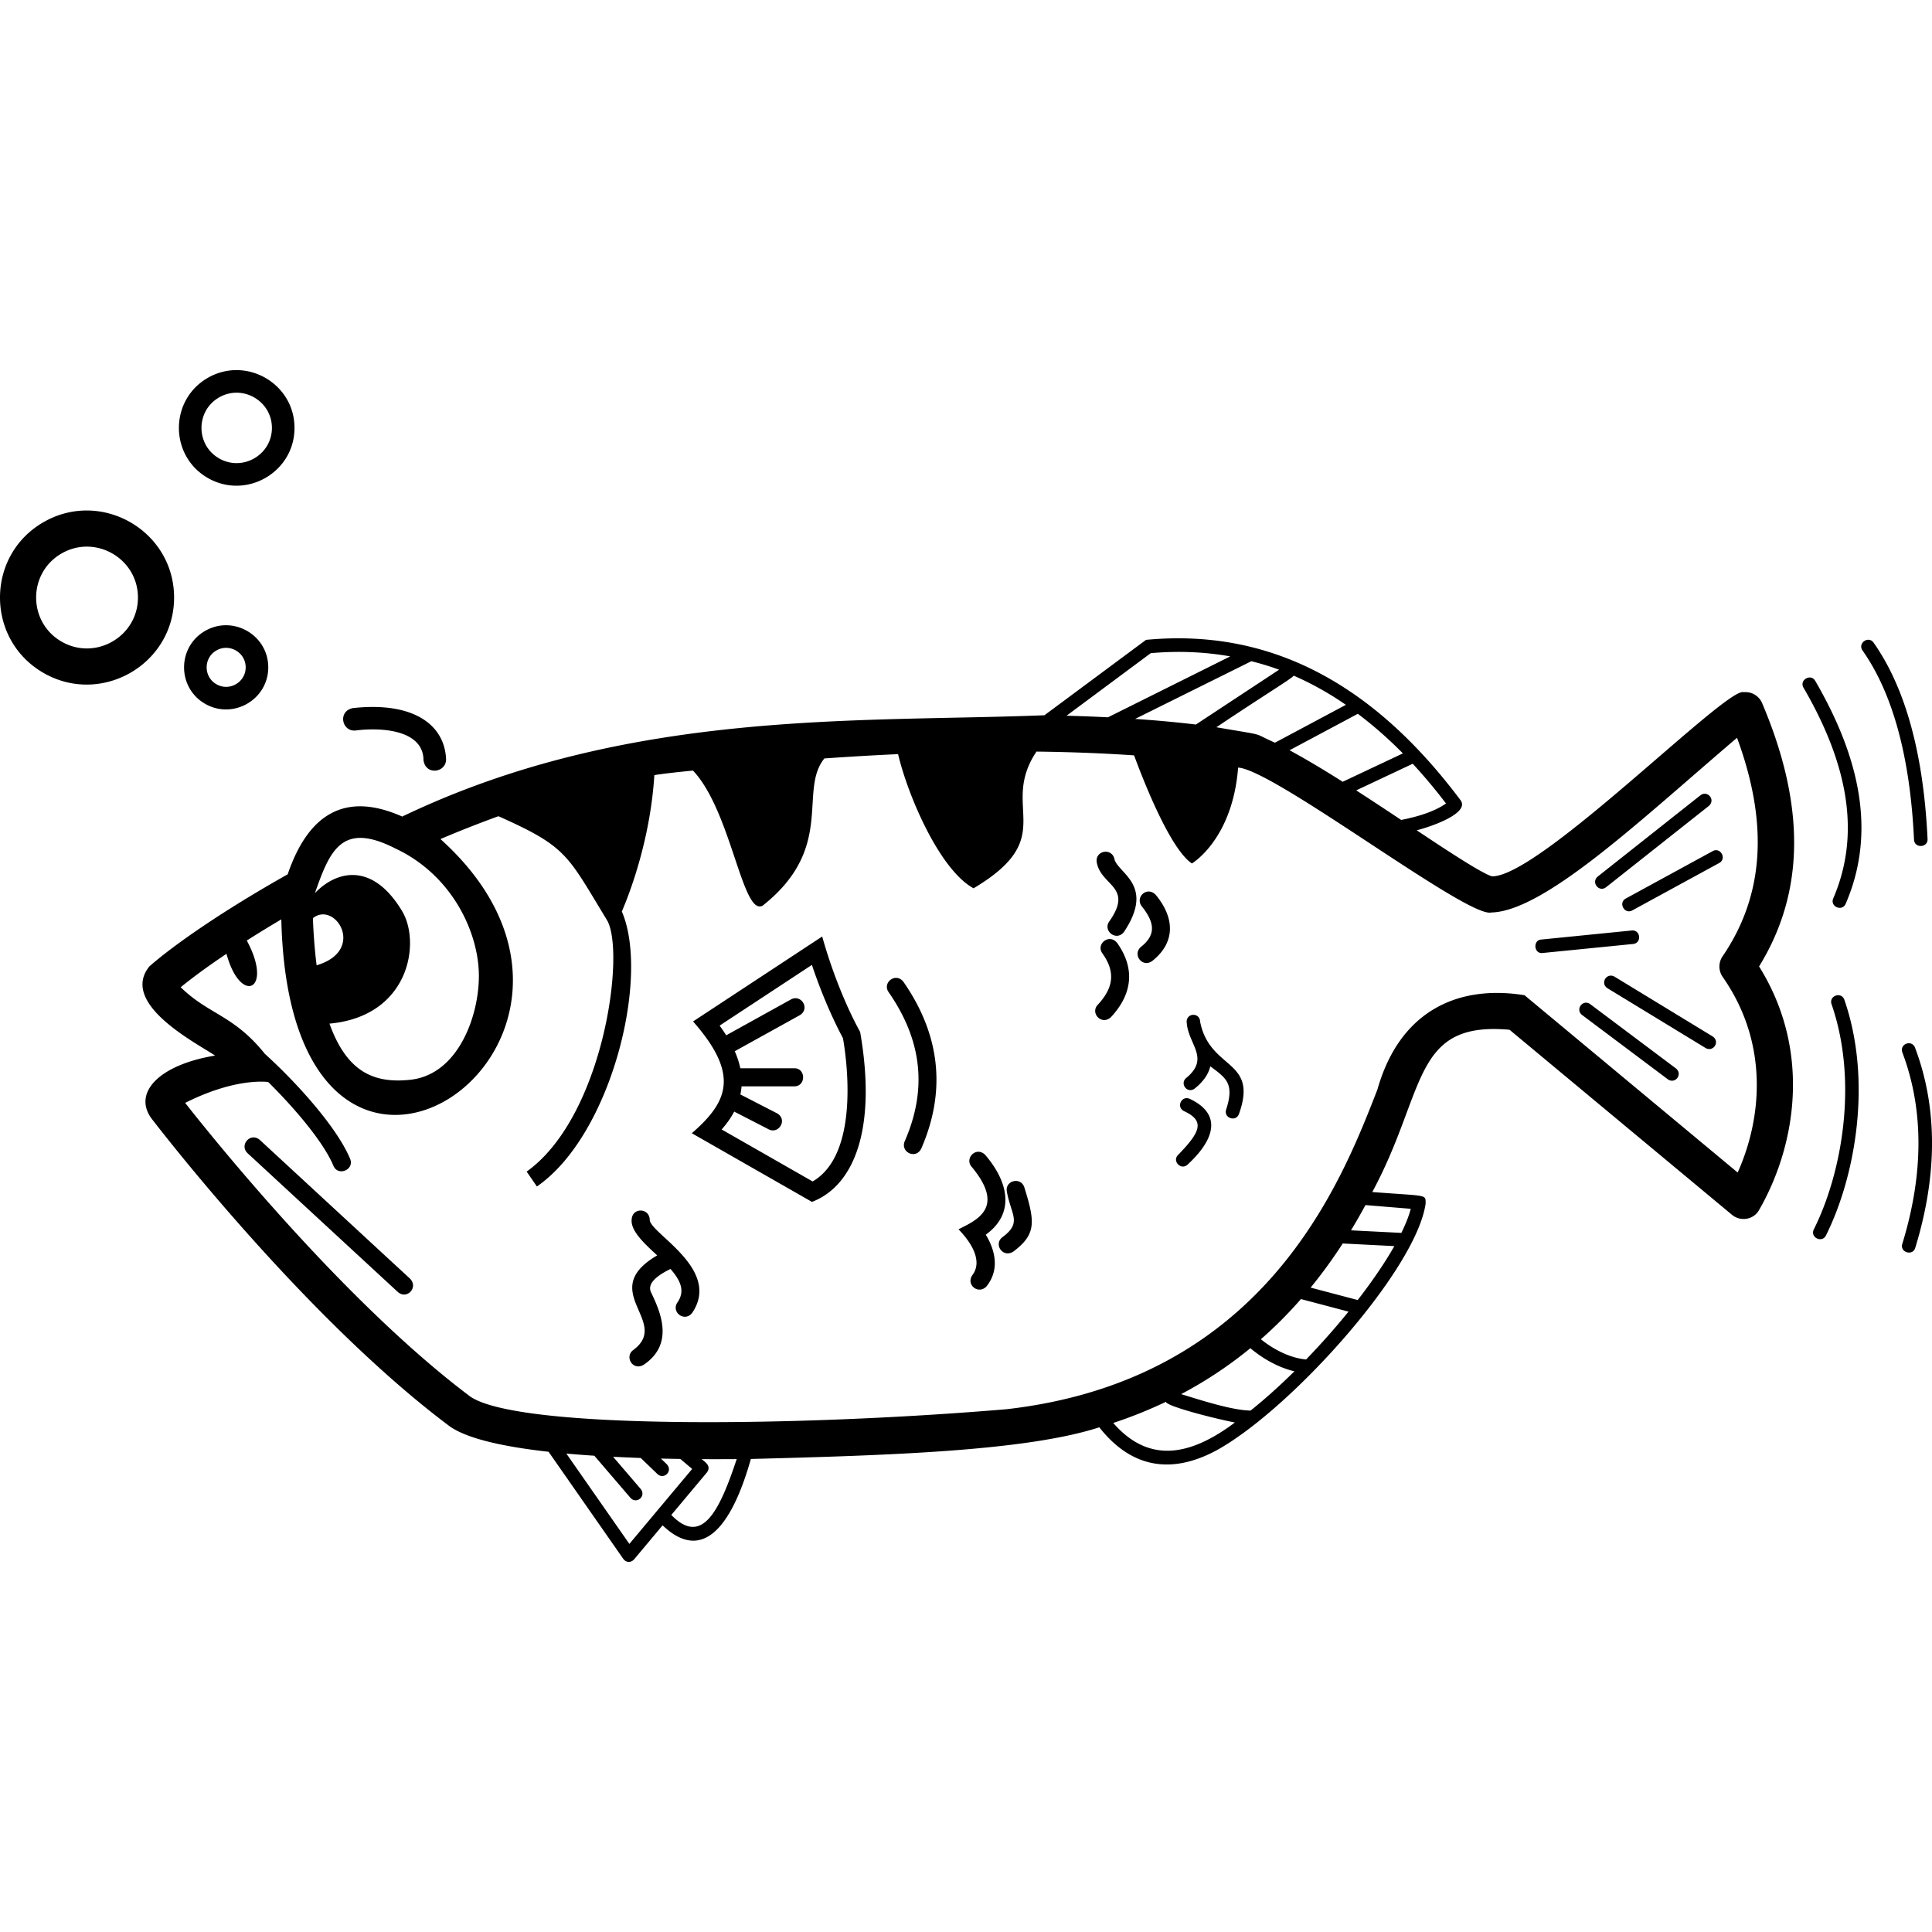 <?xml version="1.0" encoding="utf-8"?>
<!-- Generator: www.svgicons.com -->
<svg xmlns="http://www.w3.org/2000/svg" width="800" height="800" viewBox="0 0 512 512">
<path fill="currentColor" fill-rule="evenodd" d="M94.38 193.573c-3.746.53-5.005-5.056-.876-5.922c16.509-1.793 24.29 4.717 24.705 13.434c.192 3.639-5.447 4.585-5.977.332c-.087-7.89-10.9-8.712-17.851-7.844m14.313 145.315l-39.844-36.8c-2.496-2.12-5.49 1.375-3.25 3.516l39.845 36.8c2.355 2.066 5.481-1.131 3.25-3.516m106.491-20.371l-31.847-18.199c9.615-8.35 12.721-15.54.33-29.623l34.225-22.511c2.567 9.198 6.286 18.436 10.058 25.313c4.366 25.096-1.279 40.58-12.766 45.02m-11.458-19.222l-9.157-4.71c-.842 1.612-1.948 3.19-3.323 4.737l24.107 13.776c13.1-7.58 8.637-34.66 8.035-37.975c-4.054-7.612-6.85-15.286-8.224-19.413l-24.46 16.089a41.55 41.55 0 0 1 1.747 2.565l17.196-9.524c2.73-1.408 5.083 2.485 2.32 4.19l-17.25 9.555c.67 1.531 1.168 3.037 1.47 4.513h14.321c3.093 0 3.093 4.79 0 4.79h-13.99a16.28 16.28 0 0 1-.31 2.156l9.708 4.993c2.89 1.632.491 5.608-2.19 4.258m-35.852 58.436c-2.458 1.679-.276 5.632 2.657 3.984c8.45-5.633 4.275-14.445 2.033-19.18c-1.024-2.03.76-4.115 5.121-6.247c2.784 3.191 3.892 5.93 1.825 8.896c-1.712 2.611 1.957 5.291 3.929 2.738c7.813-11.546-10.925-20.937-11.247-24.586c-.022-3.214-4.526-3.431-4.782-.263c-.425 3.166 3.695 6.77 6.754 9.622c-16.186 9.468 3.719 17.55-6.29 25.036m67.606-94.817c8.905 12.822 10.3 25.768 4.262 39.579c-1.145 2.812 2.92 4.851 4.388 1.917c6.665-15.245 5.078-30.127-4.717-44.229c-2.038-2.586-5.653.204-3.933 2.733m25.995 77.94c3.944-4.996 1.631-10.595-.238-13.649c8.037-5.794 5.81-14.276-.226-21.235c-2.43-2.232-5.53 1.113-3.433 3.34c9.006 10.889 1.09 14.077-3.562 16.473c4.327 4.455 6.074 8.923 3.7 12.103c-1.864 2.606 1.65 5.348 3.76 2.967m7.035-9.143c5.958-4.512 5.903-7.609 3.03-16.767c-.759-3.208-5.205-2.203-4.724.788c1.123 6.315 4.116 8.223-1.168 12.14c-2.386 1.814.034 5.567 2.862 3.84m29.367-84.758c8.113-12.195-1.216-15.337-2.492-19.086c-.553-3.253-5.011-2.575-4.768.44c.906 6.501 9.985 6.501 3.331 15.907c-1.727 2.475 1.907 5.374 3.929 2.739m-3.486 22.619c5.832-6.24 6.398-13.058 1.637-19.717c-2.114-2.577-5.65.358-3.895 2.785c3.456 4.834 3.073 9.047-1.24 13.66c-2.033 2.232 1.071 5.511 3.498 3.272m11.91-32.409c-2.328-2.457-5.572.633-3.723 3.011c3.337 4.2 3.935 7.497-.21 10.754c-2.36 2.006.357 5.664 2.995 3.736c6.164-4.902 5.995-11.361.938-17.501m11.757 33.671c-.052-2.503-3.405-2.48-3.584-.215c.18 6.088 6.415 9.671-.128 15.068c-1.753 1.47.265 4.249 2.245 2.803c2.49-1.99 3.699-3.995 4.155-5.91c3.989 3.044 6.514 4.372 4.189 11.486c-.696 2.24 2.629 3.367 3.416 1.111c5.176-14.573-7.695-11.48-10.293-24.343m-2.782 20.363c-2.14-.938-3.665 2.154-1.51 3.258c5.73 2.636 4.234 5.63-1.549 11.604c-1.69 1.654.79 4.19 2.512 2.567c6.676-6.147 9.631-13.144.547-17.429m117.146-44.607l-23.945 2.395c-2.222.11-2.045 3.692.176 3.583l24.127-2.403c2.364-.237 2.006-3.811-.358-3.575m18.22-35.838l-27.237 21.55c-1.826 1.567.371 4.272 2.228 2.817l27.238-21.55c1.852-1.657-.404-4.208-2.228-2.817m3.248 14.797l-23.048 12.572c-2.058 1.123-.337 4.276 1.721 3.153l23.048-12.571c2.064-1.127.343-4.28-1.721-3.154m-.002 49.13l-26.04-15.863c-2.096-1.15-3.846 1.75-1.868 3.068l26.04 15.864c2.047 1.14 3.866-1.697 1.868-3.068m-9.733 8.479l-22.748-17.061c-1.966-1.394-4.01 1.431-2.156 2.874l22.748 17.06c1.96 1.354 3.998-1.337 2.156-2.873m44.97-43.648c7.53-17.47 4.887-36.796-8.078-59.083c-1.178-2.024-4.283-.217-3.106 1.807c12.353 21.232 14.932 39.503 7.884 55.854c-.932 2.165 2.367 3.586 3.3 1.422m21.694-17.157c-1.058-22.554-5.867-40.06-14.292-52.033c-1.366-1.941-4.303.126-2.937 2.067c8.025 11.405 12.616 28.273 13.642 50.134c.11 2.337 3.697 2.168 3.587-.168m-26.925 105.049c7.794-15.59 12.326-40.946 4.879-62.452c-.781-2.254-4.174-1.078-3.393 1.176c7.104 20.518 2.76 44.754-4.7 59.67c-1.058 2.117 2.155 3.724 3.214 1.606m23.656 3.315c5.946-19.369 5.933-37.214-.036-53.042c-.863-2.287-4.223-1.02-3.36 1.268c5.68 15.065 5.67 32.13-.037 50.72c-.679 2.21 2.754 3.265 3.433 1.054M57 279.74c-14.822 2.435-21.852 9.832-16.854 16.67c3.146 4.095 41.243 53.238 78.786 81.396c4.455 3.341 14.069 5.548 26.448 6.928l19.805 28.397c.782 1.032 2.04 1.02 2.85.125l7.56-9.024c10.295 9.816 18.13 1.021 23.394-17.59c36.154-.941 72.876-2.073 92.345-8.391c8.92 11.341 19.766 12.201 31.09 6.092c19.745-10.905 52.892-47.868 55.384-65.374c-.045-2.534.699-1.923-14.135-3.067c14.452-26.818 10.397-45.325 36.371-43.004l58.938 49.027c2.293 1.904 5.77 1.326 7.212-1.292c9.486-16.476 14.198-41.76-.018-64.515c12.118-19.666 12.373-42.533.806-69.785a4.796 4.796 0 0 0-4.87-2.896c-4.369-1.707-54.055 48.977-66.719 48.8c-2.65-.747-11.863-6.812-19.95-12.2c3.949-.997 13.895-4.47 11.704-7.854c-23.696-31.725-51.258-45.662-83.432-42.614l-26.931 19.983c-48.916 1.955-110.375-1.836-170.191 26.845c-14.796-6.583-24.759-1.09-30.356 15.31c-16.94 9.518-30.15 18.669-36.673 24.424c-7.958 9.951 12.716 20.405 17.436 23.61m302.413-70.282a942.444 942.444 0 0 1 11.91 7.835c5.271-1.035 9.156-2.46 11.888-4.36a147.246 147.246 0 0 0-8.821-10.535zm-17.667-10.633c4.459 2.41 9.234 5.284 14.087 8.35l15.946-7.518a107.81 107.81 0 0 0-11.94-10.496zm-19.392-6.097c13.93 2.402 9.056 1.229 15.52 4.093l18.796-10.033a82.01 82.01 0 0 0-13.828-7.737c-.339.674-7.185 4.759-20.488 13.677m-21.533-2.21c6.326.432 11.684.958 16.099 1.49l22.049-14.53c-2.415-.902-4.858-1.612-7.339-2.254zm-18.177-.845c3.902.103 7.552.246 10.976.419l32.408-16.145c-6.774-1.199-13.785-1.5-21.068-.852zm-176.07 51.799c4.966 8.276 2.003 27.85-19.256 29.8c1.767 4.948 4.04 8.68 6.827 11.139c3.68 3.244 8.336 4.43 14.664 3.727c13.028-1.447 18.488-17.926 18.077-28.607c-.434-11.297-7.49-25.809-22.05-32.647c-14.252-7.296-17.422.52-21.379 11.802c5.606-5.876 15.17-8.46 23.117 4.786m-23.653 1.85c.173 4.524.508 8.676.986 12.492c13.235-3.92 4.929-17.202-.986-12.492m91.32 147.327l-4.436-4.265l-7.318-.315l7.33 8.552c1.477 1.922-1.127 4.085-2.726 2.339l-9.582-11.179a292.545 292.545 0 0 1-7.419-.572l16.699 23.942l16.646-19.873l-3.153-2.646a568.927 568.927 0 0 1-5.131-.097l1.583 1.527c1.65 1.865-.819 4.129-2.492 2.587m13.1-.44l-9.439 11.268c8.126 8.386 12.776-1.072 17.329-14.798c-3.393.02-6.562.027-9.294.01c1.3.991 2.527 1.959 1.404 3.52m139.913-13.23c-6.049-1.193-18.296-4.385-18.265-5.492a117.8 117.8 0 0 1-13.969 5.608c9.41 10.799 20.337 8.82 32.234-.115m4.158-3.16c3.82-3.055 7.754-6.59 11.622-10.41c-5.404-1.274-9.693-4.447-11.676-6.127a109.68 109.68 0 0 1-18.337 12.173c6.973 2.17 13.873 4.277 18.391 4.364m25.958-26.226l-12.607-3.33a113.607 113.607 0 0 1-10.618 10.653c2.205 1.774 6.724 4.85 11.978 5.364a196.47 196.47 0 0 0 11.247-12.687m12.144-17.364l-13.677-.696a130.032 130.032 0 0 1-8.506 11.693l12.474 3.295c3.862-4.984 7.202-9.87 9.71-14.292m-7.652-10.871a151.718 151.718 0 0 1-3.836 6.69l13.347.679c1.141-2.331 1.999-4.486 2.494-6.385zM74.55 243.645a318.819 318.819 0 0 0-9.148 5.608c7.172 13.242-1.658 17.233-5.383 3.516c-4.947 3.32-9.062 6.342-12.131 8.859c7.5 7.32 14.014 7.32 22.307 17.653c8.456 7.665 19.101 19.455 22.586 27.816c1.21 2.901-3.211 4.744-4.42 1.843c-2.585-6.201-10.172-15.156-17.286-22.202c-1.496-.16-9.522-.744-22.004 5.54c7.505 9.55 42.392 52.953 75.609 77.865c13.087 8.772 86.577 7.988 142.029 3.318c68.393-7.79 88.61-59.757 98.326-84.73c5.792-20.483 20.916-27.887 38.977-24.99l56.492 46.991c6.464-14.435 8.31-34.274-3.977-51.845a4.789 4.789 0 0 1-.03-5.444c10.988-16.099 12.258-35.091 3.834-57.92c-25.185 21.426-50.922 45.989-65.172 46.3c-6.33 1.492-57.518-37.882-67.046-38.4c-1.476 19.08-12.245 25.4-12.245 25.4c-5.731-3.822-12.729-21.605-15.325-28.642c-7.246-.501-15.848-.883-25.866-1.003c-9.992 14.928 6.321 22.56-16.676 36.229c-8.994-4.919-17.403-24.524-19.998-35.554c-6.181.283-12.689.658-19.536 1.142c-6.97 8.638 3.035 23.646-16.339 39.002c-5.388 2.993-8.3-25.009-18.477-35.784c-3.577.351-6.873.69-10.24 1.197c-1.08 17.204-6.571 31.381-8.617 36.142c7.521 17.436-2.823 59.311-22.508 72.877l-2.717-3.942c20.505-14.668 26.283-58.44 21.253-66.7c-10.536-17.298-10.504-19.369-28.734-27.48a307.026 307.026 0 0 0-15.361 6.053c60.071 54.173-39.81 122.026-42.177 21.285m-2.49-130.244c0-7.156-7.8-11.654-14.007-8.075s-6.207 12.573 0 16.15c6.207 3.58 14.008-.918 14.008-8.075m-17.007 13.257c-10.189-5.874-10.189-20.64 0-26.513c10.189-5.874 22.994 1.508 22.994 13.256s-12.805 19.13-22.994 13.257m10.053 50.197c0-3.965-4.322-6.456-7.76-4.474c-3.44 1.983-3.44 6.966 0 8.948c3.438 1.983 7.76-.509 7.76-4.474m-10.76 9.655c-7.421-4.278-7.421-15.031 0-19.31s16.746 1.099 16.746 9.655s-9.326 13.933-16.747 9.655m-17.788-28.156c0-10.346-11.277-16.847-20.25-11.674s-8.972 18.175 0 23.348s20.25-1.328 20.25-11.674m-25.05 19.963c-15.343-8.846-15.343-31.08 0-39.926s34.628 2.271 34.628 19.963s-19.283 28.809-34.627 19.963" clip-rule="evenodd"/>
</svg>